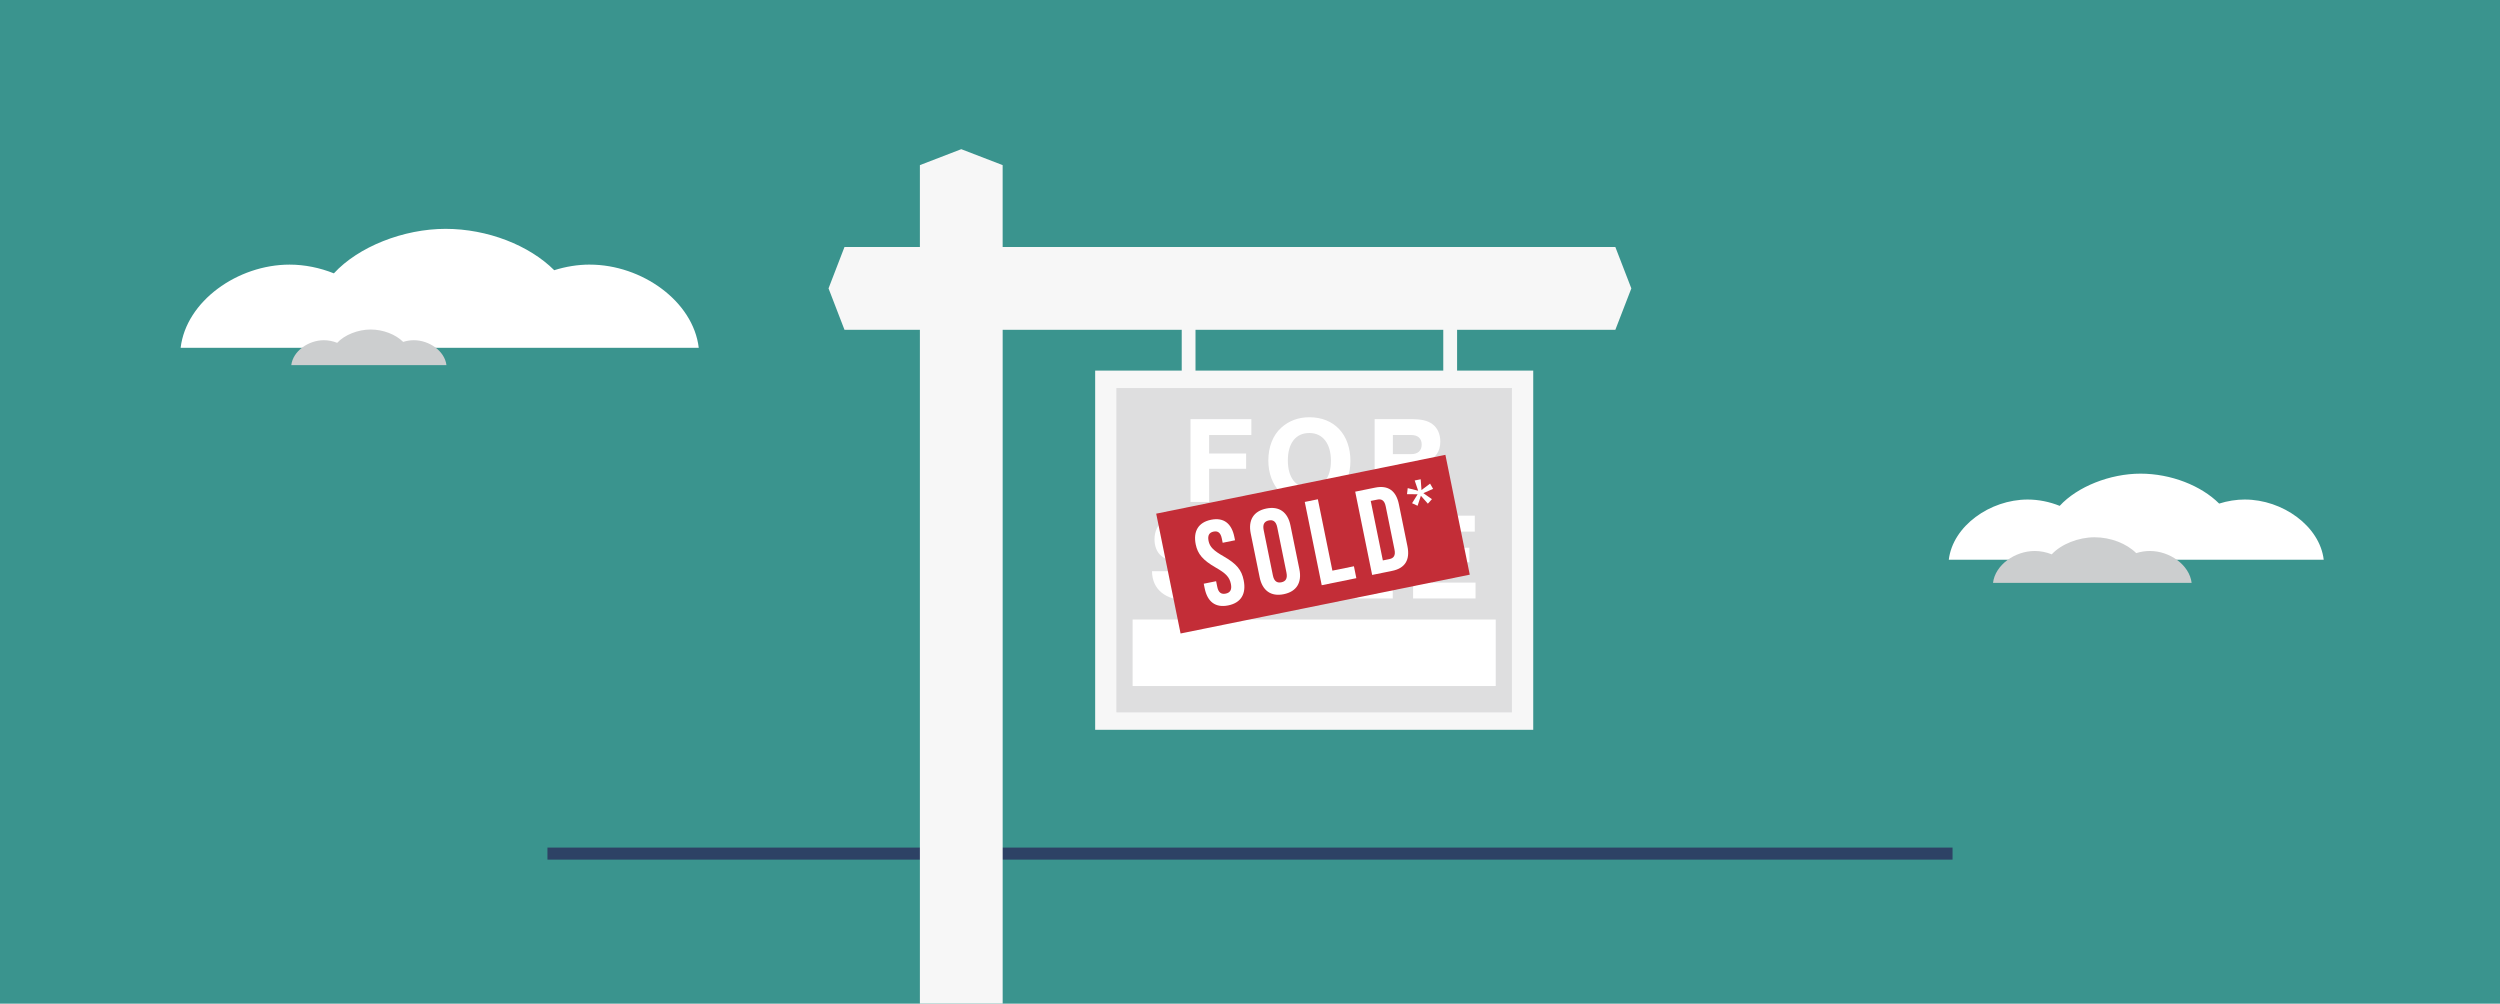 <?xml version="1.0" encoding="UTF-8"?>
<svg id="Layer_1" xmlns="http://www.w3.org/2000/svg" viewBox="0 0 1096 440">
  <defs>
    <style>
      .cls-1 {
        fill: #3a948e;
      }

      .cls-2 {
        fill: #535658;
        opacity: .15;
      }

      .cls-3 {
        fill: #c32d37;
      }

      .cls-4 {
        fill: #2d4265;
      }

      .cls-5 {
        fill: #fff;
      }

      .cls-6 {
        fill: #cccecf;
      }

      .cls-7 {
        fill: #f7f7f7;
      }
    </style>
  </defs>
  <rect class="cls-1" width="1096" height="440"/>
  <rect class="cls-4" x="240" y="371.58" width="616" height="5.28"/>
  <g>
    <path class="cls-5" d="M258.57,116c-5.29,0-10.58.87-15.6,2.46-10.94-10.92-29.24-18.13-47.64-18.13s-38.22,7.82-48.96,19.51c-6.13-2.45-12.77-3.83-19.43-3.83-22.75,0-45.33,16.02-47.75,36.46h227.14c-2.42-20.44-25-36.46-47.75-36.46Z"/>
    <path class="cls-6" d="M181.42,149.15c-1.59,0-3.17.26-4.67.74-3.28-3.27-8.76-5.43-14.27-5.43s-11.44,2.34-14.66,5.84c-1.84-.74-3.83-1.15-5.82-1.15-6.81,0-13.57,4.8-14.3,10.92h68.02c-.73-6.12-7.49-10.92-14.3-10.92Z"/>
  </g>
  <g>
    <path class="cls-5" d="M984.17,218.99c-3.83,0-7.66.63-11.29,1.78-7.92-7.9-21.16-13.12-34.48-13.12s-27.66,5.66-35.43,14.12c-4.44-1.78-9.24-2.77-14.06-2.77-16.46,0-32.8,11.59-34.56,26.39h164.37c-1.75-14.79-18.09-26.39-34.56-26.39Z"/>
    <path class="cls-6" d="M942.5,241.55c-2.03,0-4.06.33-5.98.94-4.19-4.19-11.21-6.95-18.26-6.95s-14.65,3-18.77,7.48c-2.35-.94-4.9-1.47-7.45-1.47-8.72,0-17.37,6.14-18.3,13.98h87.07c-.93-7.84-9.58-13.98-18.3-13.98Z"/>
  </g>
  <g>
    <path class="cls-7" d="M708.18,108.34v-.05h-268.62v-35.9l-18.14-6.99-18.14,6.99v35.9h-33.06l-6.99,18.14,6.99,18.14h33.06v295.42h36.29V144.58h78.5v17.89h-37.95v157.47h192.05v-157.47h-33.38v-17.89h69.4v-.05l6.99-18.09-6.99-18.09ZM632.73,162.47h-108.62v-17.89h108.62v17.89Z"/>
    <rect class="cls-2" x="505.04" y="154.5" width="142.19" height="173.41" transform="translate(817.33 -334.93) rotate(90)"/>
    <g>
      <g>
        <path class="cls-5" d="M548.59,190.71h-18.51v8.11h16.22v6.7h-16.22v14.53h-8.16v-36.3h26.67v6.97Z"/>
        <path class="cls-5" d="M592.02,202.19c0,11.05-7.35,18.67-17.96,18.67s-18.02-7.62-18.02-19c0-5.93,2.01-11.05,5.61-14.31,3.32-3.05,7.57-4.63,12.36-4.63,10.94,0,18.02,7.56,18.02,19.27ZM564.59,201.86c0,7.57,3.54,12.08,9.47,12.08s9.42-4.52,9.42-11.92-3.48-12.19-9.47-12.19-9.42,4.52-9.42,12.03Z"/>
        <path class="cls-5" d="M610.64,220.04h-8v-36.3h15.84c4.68,0,7.29.6,9.47,2.18,2.23,1.63,3.48,4.35,3.48,7.62,0,4.41-1.96,7.24-6.04,8.76,3.59,1.14,4.84,3.05,5.12,7.84l.27,5.17c.16,2.39.44,3.21,1.47,4.73h-8c-.98-.76-1.25-1.31-1.36-3.16l-.33-4.95c-.33-4.46-2.29-6.42-6.48-6.42h-5.44v14.53ZM618.64,199.09c2.99,0,4.63-1.52,4.63-4.19s-1.63-4.19-4.63-4.19h-8v8.38h8Z"/>
        <path class="cls-5" d="M527.03,237.45v-.6c0-3.05-2.4-4.79-6.53-4.79-3.86,0-6.21,1.42-6.21,3.7,0,1.52,1.09,2.56,3.32,3.1l7.35,1.69c4.03.98,6.26,1.96,8,3.59,1.85,1.69,2.78,4.03,2.78,6.91,0,7.51-5.77,12.14-15.19,12.14s-15.46-4.68-15.51-12.79h8.16c.16,4.14,2.5,5.99,7.46,5.99,4.19,0,6.75-1.52,6.75-4.08,0-1.8-1.31-3.05-3.92-3.7l-6.59-1.63c-3.86-.93-6.26-1.96-7.89-3.38-1.85-1.52-2.88-4.19-2.88-7.13,0-7.02,5.39-11.21,14.59-11.21,5.88,0,10.02,1.74,12.36,5.17,1.2,1.8,1.8,3.75,2.12,7.02h-8.16Z"/>
        <path class="cls-5" d="M553.21,255.09l-2.29,7.29h-8.87l12.68-36.3h10.18l11.54,36.3h-9.25l-1.96-7.29h-12.03ZM559.64,234.19l-4.41,14.21h8.22l-3.81-14.21Z"/>
        <path class="cls-5" d="M592.84,255.41h17.74v6.97h-25.91v-36.3h8.16v29.34Z"/>
        <path class="cls-5" d="M646.56,233.04h-18.89v7.08h16.49v6.42h-16.49v8.87h19.21v6.97h-27.38v-36.3h27.05v6.97Z"/>
      </g>
      <rect class="cls-5" x="496.54" y="271.6" width="159.19" height="29.15"/>
    </g>
    <g>
      <rect class="cls-3" x="548.83" y="173.87" width="53.61" height="129.38" transform="translate(694.62 -373.08) rotate(78.5)"/>
      <g>
        <path class="cls-5" d="M528.14,257.99l-.42-2.09,5.42-1.1.51,2.5c.53,2.61,1.87,3.31,3.69,2.94,1.83-.37,2.83-1.55,2.28-4.27-.62-3.03-2.25-4.65-6.67-7.17-5.66-3.25-7.89-5.94-8.74-10.12-1.17-5.74,1.13-9.68,6.71-10.82,5.58-1.13,9.02,1.64,10.21,7.48l.31,1.51-5.42,1.1-.38-1.88c-.53-2.61-1.78-3.39-3.6-3.02s-2.72,1.58-2.21,4.09c.54,2.66,2.23,4.27,6.65,6.79,5.66,3.25,7.83,5.9,8.75,10.44,1.21,5.95-1.14,9.9-6.77,11.04s-9.13-1.62-10.32-7.46Z"/>
        <path class="cls-5" d="M552.23,253.08l-3.91-19.19c-1.19-5.84,1.21-9.8,6.84-10.95s9.39,1.57,10.58,7.41l3.91,19.19c1.19,5.84-1.21,9.81-6.84,10.95-5.63,1.15-9.39-1.57-10.58-7.41ZM563.99,251.07l-4.05-19.92c-.53-2.61-1.88-3.37-3.71-2.99-1.83.37-2.77,1.6-2.24,4.21l4.05,19.92c.53,2.61,1.88,3.36,3.71,2.99,1.83-.37,2.77-1.59,2.24-4.2Z"/>
        <path class="cls-5" d="M572.01,220.05l5.74-1.17,6.37,31.29,9.44-1.92,1.06,5.22-15.18,3.09-7.43-36.51Z"/>
        <path class="cls-5" d="M594.12,215.55l8.76-1.78c5.74-1.17,9.2,1.44,10.39,7.28l3.76,18.46c1.19,5.84-.98,9.6-6.72,10.76l-8.76,1.78-7.43-36.51ZM609.15,245.09c1.83-.37,2.73-1.53,2.2-4.14l-3.86-18.98c-.53-2.61-1.82-3.32-3.64-2.95l-2.92.59,5.31,26.08,2.92-.59Z"/>
        <path class="cls-5" d="M619.06,220.59l2.43-3.9-4.66-.05.31-2.65,4.58,1.14-1.52-4.49,2.63-.53.35,4.73,3.77-2.83,1.32,2.31-4.27,1.87,3.76,2.64-1.79,1.98-3.05-3.48-1.45,4.4-2.42-1.12Z"/>
      </g>
    </g>
  </g>
</svg>